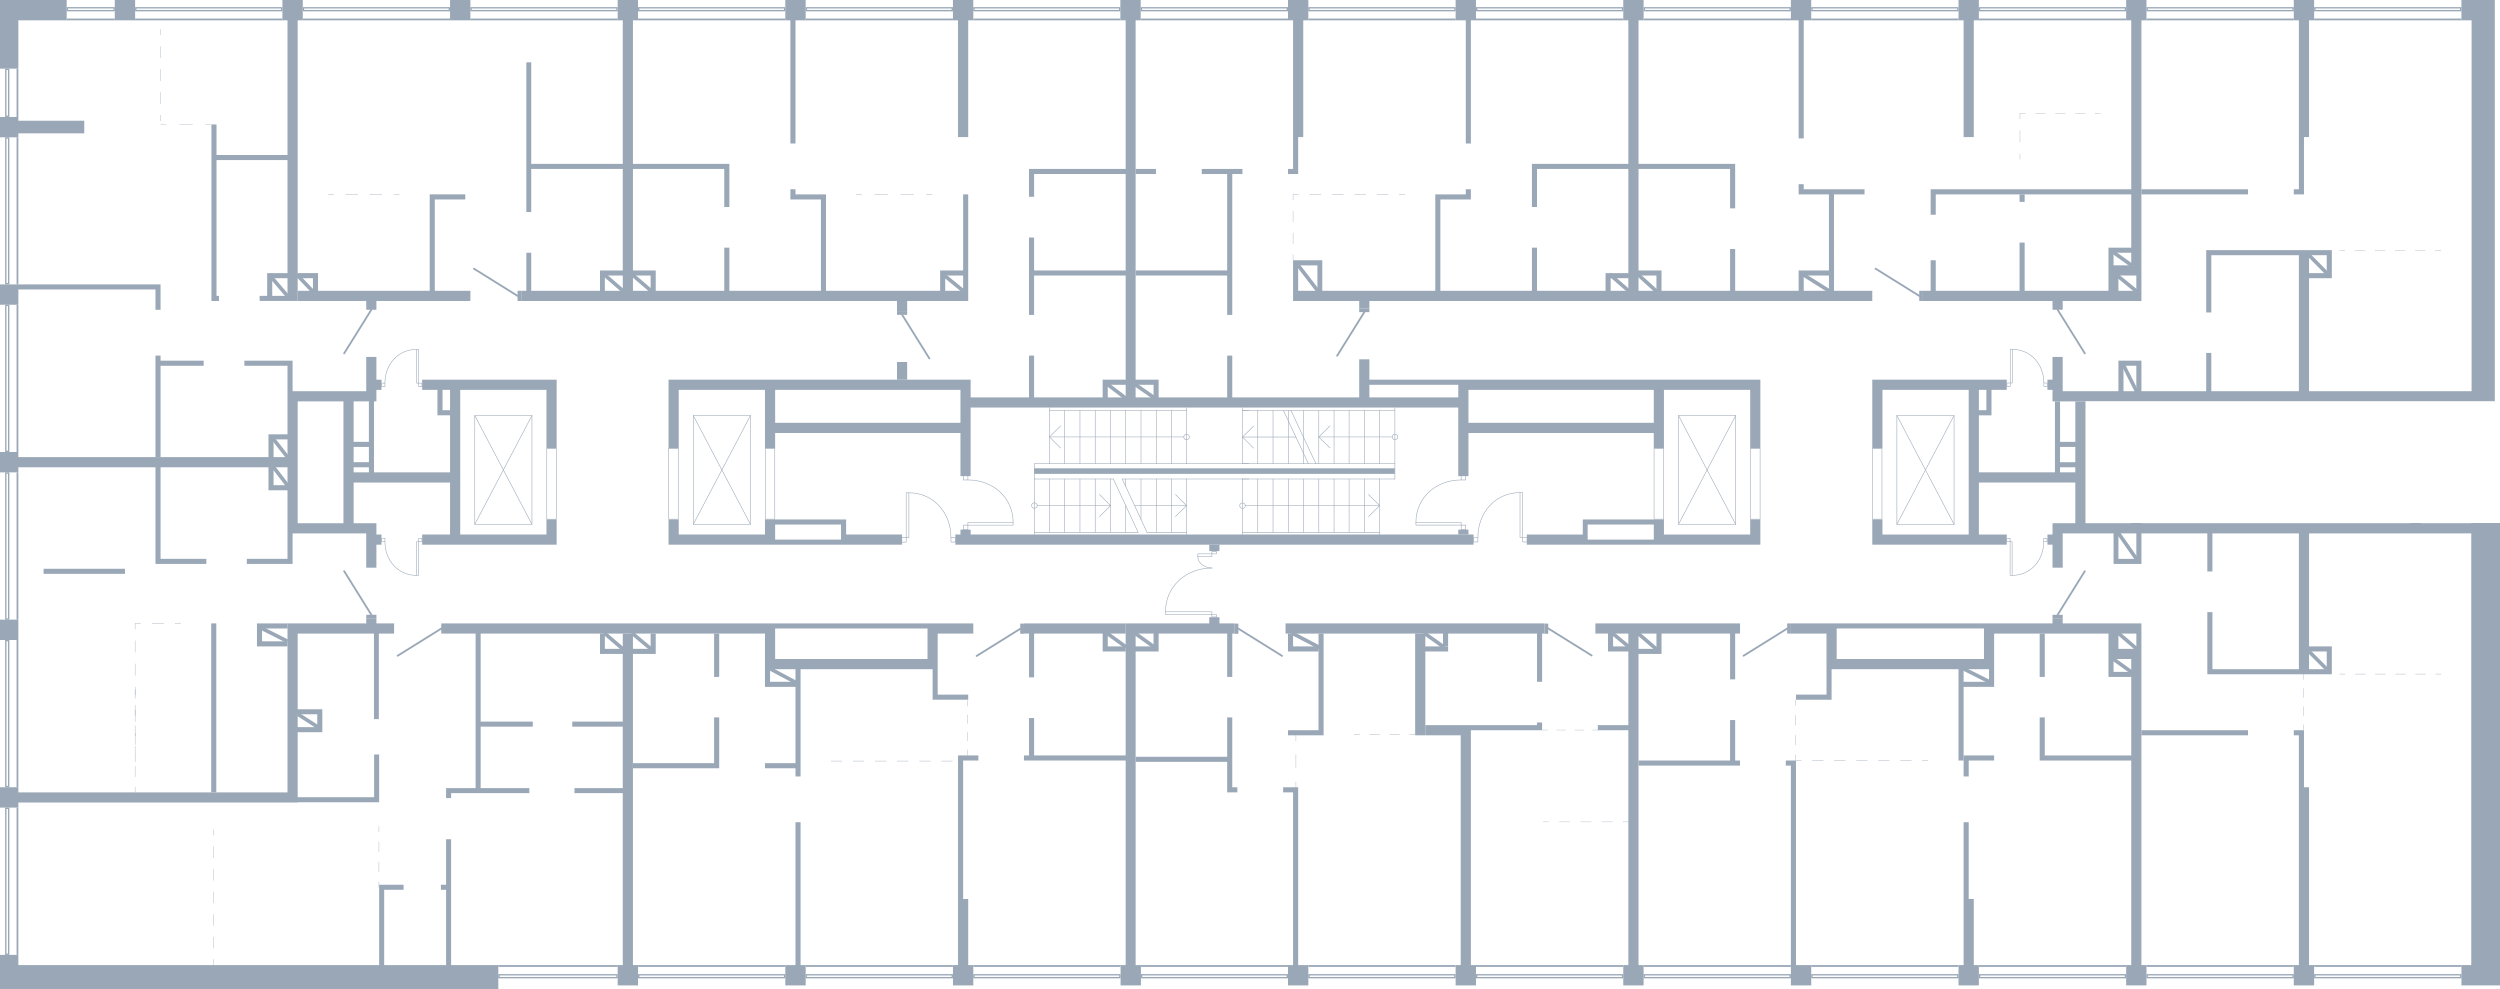 <?xml version="1.0" encoding="utf-8"?>
<!-- Generator: Adobe Illustrator 26.2.1, SVG Export Plug-In . SVG Version: 6.00 Build 0)  -->
<svg version="1.1" xmlns="http://www.w3.org/2000/svg" xmlns:xlink="http://www.w3.org/1999/xlink" x="0px" y="0px"
	 viewBox="0 0 678.268 268.428" style="enable-background:new 0 0 678.268 268.428;" xml:space="preserve">
<style type="text/css">
	.st0{fill:none;stroke:#99A7B6;stroke-width:0.1;stroke-linecap:round;stroke-linejoin:round;}
	
		.st1{fill:none;stroke:#99A7B6;stroke-width:0.1;stroke-linecap:round;stroke-linejoin:round;stroke-dasharray:3.067,3.067,0,0,0,0;}
	
		.st2{fill:none;stroke:#99A7B6;stroke-width:0.1;stroke-linecap:round;stroke-linejoin:round;stroke-dasharray:2.724,2.724,0,0,0,0;}
	
		.st3{fill:none;stroke:#99A7B6;stroke-width:0.1;stroke-linecap:round;stroke-linejoin:round;stroke-dasharray:2.771,2.771,0,0,0,0;}
	
		.st4{fill:none;stroke:#99A7B6;stroke-width:0.1;stroke-linecap:round;stroke-linejoin:round;stroke-dasharray:3.122,3.122,0,0,0,0;}
	
		.st5{fill:none;stroke:#99A7B6;stroke-width:0.1;stroke-linecap:round;stroke-linejoin:round;stroke-dasharray:3.136,3.136,0,0,0,0;}
	
		.st6{fill:none;stroke:#99A7B6;stroke-width:0.1;stroke-linecap:round;stroke-linejoin:round;stroke-dasharray:3.116,3.116,0,0,0,0;}
	
		.st7{fill:none;stroke:#99A7B6;stroke-width:0.1;stroke-linecap:round;stroke-linejoin:round;stroke-dasharray:3.599,3.599,0,0,0,0;}
	
		.st8{fill:none;stroke:#99A7B6;stroke-width:0.1;stroke-linecap:round;stroke-linejoin:round;stroke-dasharray:3.264,3.264,0,0,0,0;}
	
		.st9{fill:none;stroke:#99A7B6;stroke-width:0.1;stroke-linecap:round;stroke-linejoin:round;stroke-dasharray:3.524,3.524,0,0,0,0;}
	.st10{fill:none;}
	
		.st11{fill:none;stroke:#99A7B6;stroke-width:0.1;stroke-linecap:round;stroke-linejoin:round;stroke-dasharray:2.372,2.372,0,0,0,0;}
	
		.st12{fill:none;stroke:#99A7B6;stroke-width:0.1;stroke-linecap:round;stroke-linejoin:round;stroke-dasharray:3.738,3.738,0,0,0,0;}
	
		.st13{fill:none;stroke:#99A7B6;stroke-width:0.1;stroke-linecap:round;stroke-linejoin:round;stroke-dasharray:2.707,2.707,0,0,0,0;}
	
		.st14{fill:none;stroke:#99A7B6;stroke-width:0.1;stroke-linecap:round;stroke-linejoin:round;stroke-dasharray:2.884,2.884,0,0,0,0;}
	
		.st15{fill:none;stroke:#99A7B6;stroke-width:0.1;stroke-linecap:round;stroke-linejoin:round;stroke-dasharray:2.436,2.436,0,0,0,0;}
	
		.st16{fill:none;stroke:#99A7B6;stroke-width:0.1;stroke-linecap:round;stroke-linejoin:round;stroke-dasharray:2.692,2.692,0,0,0,0;}
	
		.st17{fill:none;stroke:#99A7B6;stroke-width:0.1;stroke-linecap:round;stroke-linejoin:round;stroke-dasharray:2.987,2.987,0,0,0,0;}
	
		.st18{fill:none;stroke:#99A7B6;stroke-width:0.1;stroke-linecap:round;stroke-linejoin:round;stroke-dasharray:3.161,3.161,0,0,0,0;}
	
		.st19{fill:none;stroke:#99A7B6;stroke-width:0.1;stroke-linecap:round;stroke-linejoin:round;stroke-dasharray:2.7,2.7,0,0,0,0;}
	
		.st20{fill:none;stroke:#99A7B6;stroke-width:0.1;stroke-linecap:round;stroke-linejoin:round;stroke-dasharray:2.729,2.729,0,0,0,0;}
	
		.st21{fill:none;stroke:#99A7B6;stroke-width:0.1;stroke-linecap:round;stroke-linejoin:round;stroke-dasharray:2.727,2.727,0,0,0,0;}
	
		.st22{fill:none;stroke:#99A7B6;stroke-width:0.1;stroke-linecap:round;stroke-linejoin:round;stroke-dasharray:2.457,2.457,0,0,0,0;}
	
		.st23{fill:none;stroke:#99A7B6;stroke-width:0.1;stroke-linecap:round;stroke-linejoin:round;stroke-dasharray:3.039,3.039,0,0,0,0;}
	
		.st24{fill:none;stroke:#99A7B6;stroke-width:0.1;stroke-linecap:round;stroke-linejoin:round;stroke-dasharray:2.965,2.965,0,0,0,0;}
	
		.st25{fill:none;stroke:#99A7B6;stroke-width:0.1;stroke-linecap:round;stroke-linejoin:round;stroke-miterlimit:10;stroke-dasharray:3,3,0,0,0,0;}
	.st26{fill:none;stroke:#99A7B6;stroke-width:0.15;stroke-linecap:round;stroke-linejoin:round;stroke-miterlimit:10;}
	.st27{fill:#99A7B6;}
	.st28{fill-rule:evenodd;clip-rule:evenodd;fill:#99A7B6;}
	.st29{fill:none;stroke:#99A7B6;stroke-width:0.5;stroke-linecap:round;stroke-linejoin:round;stroke-miterlimit:22.926;}
	.st30{fill:none;stroke:#99A7B6;stroke-miterlimit:10;}
</style>
<g id="Пунктир">
	<g>
		<g>
			<line class="st0" x1="57.993" y1="225.1" x2="57.993" y2="226.6"/>
			<line class="st1" x1="57.993" y1="229.667" x2="57.993" y2="260.336"/>
			<line class="st0" x1="57.993" y1="260.336" x2="57.993" y2="261.836"/>
		</g>
	</g>
	<g>
		<g>
			<line class="st0" x1="102.806" y1="224.202" x2="102.806" y2="225.702"/>
			<line class="st2" x1="102.806" y1="228.426" x2="102.806" y2="239.323"/>
			<line class="st0" x1="102.806" y1="239.323" x2="102.806" y2="240.823"/>
		</g>
	</g>
	<g>
		<g>
			<line class="st0" x1="36.66" y1="215.004" x2="36.66" y2="213.504"/>
			<line class="st3" x1="36.66" y1="210.734" x2="36.66" y2="188.566"/>
			<line class="st0" x1="36.66" y1="188.566" x2="36.66" y2="187.066"/>
		</g>
	</g>
	<g>
		<g>
			<line class="st0" x1="36.66" y1="169.187" x2="38.16" y2="169.187"/>
			<line class="st4" x1="41.282" y1="169.187" x2="47.527" y2="169.187"/>
			<line class="st0" x1="47.527" y1="169.187" x2="49.027" y2="169.187"/>
		</g>
	</g>
	<g>
		<g>
			<line class="st0" x1="36.662" y1="169.186" x2="36.662" y2="170.686"/>
			<line class="st5" x1="36.662" y1="173.822" x2="36.662" y2="205.18"/>
			<line class="st0" x1="36.662" y1="205.18" x2="36.662" y2="206.68"/>
		</g>
	</g>
	<g>
		<g>
			<line class="st0" x1="43.516" y1="7.969" x2="43.516" y2="9.469"/>
			<line class="st6" x1="43.516" y1="12.585" x2="43.516" y2="31.28"/>
			<line class="st0" x1="43.516" y1="31.28" x2="43.516" y2="32.78"/>
		</g>
	</g>
	<g>
		<g>
			<line class="st0" x1="43.566" y1="33.76" x2="45.066" y2="33.76"/>
			<line class="st7" x1="48.664" y1="33.76" x2="55.862" y2="33.76"/>
			<line class="st0" x1="55.862" y1="33.76" x2="57.362" y2="33.76"/>
		</g>
	</g>
	<g>
		<g>
			<line class="st0" x1="89.047" y1="52.78" x2="90.547" y2="52.78"/>
			<line class="st8" x1="93.811" y1="52.78" x2="106.867" y2="52.78"/>
			<line class="st0" x1="106.867" y1="52.78" x2="108.367" y2="52.78"/>
		</g>
	</g>
	<g>
		<g>
			<line class="st0" x1="232.278" y1="52.781" x2="233.778" y2="52.781"/>
			<line class="st9" x1="237.302" y1="52.781" x2="251.397" y2="52.781"/>
			<line class="st0" x1="251.397" y1="52.781" x2="252.897" y2="52.781"/>
		</g>
	</g>
	<g>
		<path class="st10" d="M262.701,204.907"/>
	</g>
	<g>
		<g>
			<line class="st0" x1="262.576" y1="204.907" x2="262.576" y2="203.407"/>
			<line class="st11" x1="262.576" y1="201.035" x2="262.576" y2="191.547"/>
			<line class="st0" x1="262.576" y1="191.547" x2="262.576" y2="190.047"/>
		</g>
	</g>
	<g>
		<g>
			<line class="st0" x1="351.595" y1="213.658" x2="351.595" y2="212.158"/>
			<line class="st12" x1="351.595" y1="208.419" x2="351.595" y2="200.942"/>
			<line class="st0" x1="351.595" y1="200.942" x2="351.595" y2="199.442"/>
		</g>
	</g>
	<g>
		<g>
			<line class="st0" x1="367.401" y1="199.361" x2="368.901" y2="199.361"/>
			<line class="st13" x1="371.608" y1="199.361" x2="382.436" y2="199.361"/>
			<line class="st0" x1="382.436" y1="199.361" x2="383.936" y2="199.361"/>
		</g>
	</g>
	<g>
		<g>
			<line class="st0" x1="418.693" y1="222.991" x2="420.193" y2="222.991"/>
			<line class="st14" x1="423.077" y1="222.991" x2="440.38" y2="222.991"/>
			<line class="st0" x1="440.38" y1="222.991" x2="441.88" y2="222.991"/>
		</g>
	</g>
	<g>
		<g>
			<line class="st0" x1="418.401" y1="198.061" x2="419.901" y2="198.061"/>
			<line class="st15" x1="422.337" y1="198.061" x2="432.081" y2="198.061"/>
			<line class="st0" x1="432.081" y1="198.061" x2="433.581" y2="198.061"/>
		</g>
	</g>
	<g>
		<g>
			<line class="st0" x1="487.213" y1="189.881" x2="487.213" y2="191.381"/>
			<line class="st16" x1="487.213" y1="194.072" x2="487.213" y2="204.839"/>
			<polyline class="st0" points="487.213,204.839 487.213,206.339 488.713,206.339 			"/>
			<line class="st17" x1="491.7" y1="206.339" x2="521.569" y2="206.339"/>
			<line class="st0" x1="521.569" y1="206.339" x2="523.069" y2="206.339"/>
		</g>
	</g>
	<g>
		<g>
			<line class="st0" x1="548.034" y1="43.218" x2="548.034" y2="41.718"/>
			<line class="st18" x1="548.034" y1="38.557" x2="548.034" y2="32.236"/>
			<polyline class="st0" points="548.034,32.236 548.034,30.736 549.534,30.736 			"/>
			<line class="st19" x1="552.234" y1="30.736" x2="568.437" y2="30.736"/>
			<line class="st0" x1="568.437" y1="30.736" x2="569.937" y2="30.736"/>
		</g>
	</g>
	<g>
		<g>
			<line class="st0" x1="634.681" y1="67.96" x2="636.181" y2="67.96"/>
			<line class="st20" x1="638.91" y1="67.96" x2="660.741" y2="67.96"/>
			<line class="st0" x1="660.741" y1="67.96" x2="662.241" y2="67.96"/>
		</g>
	</g>
	<g>
		<g>
			<line class="st0" x1="634.761" y1="182.878" x2="636.261" y2="182.878"/>
			<line class="st21" x1="638.988" y1="182.878" x2="660.801" y2="182.878"/>
			<line class="st0" x1="660.801" y1="182.878" x2="662.301" y2="182.878"/>
		</g>
	</g>
	<g>
		<g>
			<line class="st0" x1="625.036" y1="198.109" x2="625.036" y2="196.609"/>
			<line class="st22" x1="625.036" y1="194.152" x2="625.036" y2="184.322"/>
			<line class="st0" x1="625.036" y1="184.322" x2="625.036" y2="182.822"/>
		</g>
	</g>
	<g>
		<g>
			<line class="st0" x1="350.82" y1="52.78" x2="352.32" y2="52.78"/>
			<line class="st23" x1="355.359" y1="52.78" x2="379.673" y2="52.78"/>
			<line class="st0" x1="379.673" y1="52.78" x2="381.173" y2="52.78"/>
		</g>
	</g>
	<g>
		<g>
			<line class="st0" x1="350.82" y1="70.606" x2="350.82" y2="69.106"/>
			<line class="st24" x1="350.82" y1="66.141" x2="350.82" y2="54.28"/>
			<line class="st0" x1="350.82" y1="54.28" x2="350.82" y2="52.78"/>
		</g>
	</g>
	<line class="st25" x1="225.435" y1="206.486" x2="259.866" y2="206.486"/>
</g>
<g id="МОП">
	<g>
		<polyline class="st26" points="144.323,112.735 128.809,112.735 128.809,142.255 144.322,142.255 
			144.323,112.735 		"/>
		<line class="st26" x1="144.323" y1="112.735" x2="128.809" y2="142.255"/>
		<line class="st26" x1="128.809" y1="112.735" x2="144.322" y2="142.255"/>
	</g>
	<g>
		<path class="st27" d="M150.876,121.759v19.02h-2.46v-19.02H150.876 M151.026,121.609h-2.76v19.32
			h2.76V121.609L151.026,121.609z"/>
	</g>
	<g>
		<polyline class="st26" points="188.089,112.735 203.602,112.735 203.602,142.255 188.089,142.255 
			188.089,112.735 		"/>
		<line class="st26" x1="188.089" y1="112.735" x2="203.602" y2="142.255"/>
		<line class="st26" x1="203.602" y1="112.735" x2="188.089" y2="142.255"/>
	</g>
	<g>
		<path class="st27" d="M183.936,121.726v19.053h-2.46v-19.053H183.936 M184.086,121.576h-2.76v19.353
			h2.76V121.576L184.086,121.576z"/>
	</g>
	<g>
		<path class="st27" d="M210.128,121.759v19.02h-2.432v-19.02H210.128 M210.278,121.609h-2.732v19.32
			h2.732V121.609L210.278,121.609z"/>
	</g>
	<g>
		<polyline class="st26" points="470.902,112.735 455.389,112.735 455.389,142.255 470.902,142.255 
			470.902,112.735 		"/>
		<line class="st26" x1="470.902" y1="112.735" x2="455.389" y2="142.255"/>
		<line class="st26" x1="455.389" y1="112.735" x2="470.902" y2="142.255"/>
	</g>
	<g>
		<polyline class="st26" points="530.153,112.735 514.639,112.735 514.639,142.255 530.152,142.255 
			530.153,112.735 		"/>
		<line class="st26" x1="530.153" y1="112.735" x2="514.639" y2="142.255"/>
		<line class="st26" x1="514.639" y1="112.735" x2="530.152" y2="142.255"/>
	</g>
	<g>
		<path class="st27" d="M477.456,121.759v19.02h-2.46v-19.02H477.456 M477.606,121.609h-2.76v19.32
			h2.76V121.609L477.606,121.609z"/>
	</g>
	<g>
		<path class="st27" d="M510.516,121.759v19.02h-2.458v-19.02H510.516 M510.666,121.609h-2.758v19.32
			h2.758V121.609L510.666,121.609z"/>
	</g>
	<g>
		<path class="st27" d="M451.292,121.759v19.019h-2.457v-19.019H451.292 M451.442,121.609h-2.757v19.32h2.757
			V121.609L451.442,121.609z"/>
	</g>
	<g>
		<g>
			<path class="st26" d="M104.437,147.006c0,5.007,3.528,9.108,8.58,9.108"/>
			<rect x="113.017" y="146.97" class="st26" width="0.547" height="9.144"/>
			<rect x="113.564" y="146.058" class="st26" width="0.911" height="0.912"/>
			<rect x="103.531" y="146.058" class="st26" width="0.906" height="0.912"/>
		</g>
	</g>
	<g>
		<g>
			<path class="st26" d="M258,145.817c0-6.662-4.694-12.119-11.417-12.119"/>
			<rect x="245.856" y="133.698" class="st26" width="0.728" height="12.167"/>
			<rect x="244.644" y="145.864" class="st26" width="1.212" height="1.213"/>
			<rect x="258" y="145.864" class="st26" width="1.206" height="1.213"/>
		</g>
	</g>
	<g>
		<g>
			<path class="st26" d="M262.643,130.217c6.72,0,12.224,4.735,12.224,11.516"/>
			<rect x="262.595" y="141.733" class="st26" width="12.272" height="0.734"/>
			<rect x="261.371" y="142.466" class="st26" width="1.224" height="1.223"/>
			<rect x="261.371" y="129" class="st26" width="1.224" height="1.217"/>
		</g>
	</g>
	<g>
		<g>
			<path class="st26" d="M396.374,130.217c-6.72,0-12.224,4.735-12.224,11.516"/>
			<rect x="384.15" y="141.732" class="st26" width="12.272" height="0.734"/>
			<rect x="396.422" y="142.466" class="st26" width="1.224" height="1.223"/>
			<rect x="396.422" y="129" class="st26" width="1.224" height="1.217"/>
		</g>
	</g>
	<g>
		<g>
			<path class="st26" d="M400.966,145.776c0-6.667,4.697-12.127,11.424-12.127"/>
			<rect x="412.39" y="133.649" class="st26" width="0.728" height="12.174"/>
			<rect x="413.118" y="145.824" class="st26" width="1.213" height="1.214"/>
			<rect x="399.759" y="145.824" class="st26" width="1.207" height="1.214"/>
		</g>
	</g>
	<g>
		<g>
			<path class="st26" d="M554.469,147.009c0,5-3.523,9.095-8.568,9.095"/>
			<rect x="545.356" y="146.974" class="st26" width="0.546" height="9.131"/>
			<rect x="544.446" y="146.063" class="st26" width="0.91" height="0.91"/>
			<rect x="554.469" y="146.063" class="st26" width="0.905" height="0.91"/>
		</g>
	</g>
	<g>
		<g>
			<path class="st26" d="M554.509,103.878c0-5-3.523-9.095-8.568-9.095"/>
			<rect x="545.395" y="94.783" class="st26" width="0.546" height="9.131"/>
			<rect x="544.486" y="103.914" class="st26" width="0.91" height="0.91"/>
			<rect x="554.509" y="103.914" class="st26" width="0.905" height="0.91"/>
		</g>
	</g>
	<g>
		<g>
			<path class="st26" d="M104.437,103.914c0-5.007,3.528-9.108,8.58-9.108"/>
			<rect x="113.017" y="94.806" class="st26" width="0.547" height="9.144"/>
			<rect x="113.564" y="103.95" class="st26" width="0.911" height="0.912"/>
			<rect x="103.531" y="103.95" class="st26" width="0.906" height="0.912"/>
		</g>
	</g>
	<g>
		<path class="st26" d="M328.821,154.109c-6.935,0-12.614,4.882-12.614,11.874"/>
		<path class="st26" d="M324.982,151.024c0,1.859,1.995,3.085,3.839,3.085"/>
		<rect x="316.207" y="165.984" class="st26" width="12.585" height="0.757"/>
		<rect x="324.982" y="150.268" class="st26" width="3.81" height="0.757"/>
		<rect x="328.792" y="166.74" class="st26" width="1.271" height="0.644"/>
		<rect x="328.792" y="149.625" class="st26" width="1.271" height="0.643"/>
	</g>
	<polyline class="st26" points="280.641,128.406 378.441,128.406 378.441,127.198 280.641,127.198 
		280.641,128.577 	"/>
	<line class="st26" x1="378.441" y1="125.817" x2="378.441" y2="111.357"/>
	<polyline class="st26" points="378.441,111.357 374.301,111.357 370.161,111.357 366.021,111.357 
		361.941,111.357 357.801,111.357 353.661,111.357 350.241,111.357 	"/>
	<polyline class="st26" points="378.441,125.817 374.301,125.817 370.161,125.817 366.021,125.817 
		361.941,125.817 357.801,125.817 357.021,125.817 	"/>
	<line class="st26" x1="350.241" y1="111.357" x2="357.021" y2="125.817"/>
	<line class="st26" x1="348.201" y1="111.357" x2="354.981" y2="125.817"/>
	<line class="st26" x1="353.661" y1="118.557" x2="353.661" y2="111.357"/>
	<line class="st26" x1="357.801" y1="125.817" x2="357.801" y2="111.357"/>
	<line class="st26" x1="361.941" y1="125.817" x2="361.941" y2="111.357"/>
	<line class="st26" x1="366.021" y1="125.817" x2="366.021" y2="111.357"/>
	<line class="st26" x1="370.161" y1="125.817" x2="370.161" y2="111.357"/>
	<line class="st26" x1="374.301" y1="125.817" x2="374.301" y2="111.357"/>
	<line class="st26" x1="280.641" y1="129.958" x2="280.641" y2="144.418"/>
	<polyline class="st26" points="280.641,144.418 284.721,144.418 288.861,144.418 293.001,144.418 
		297.141,144.418 301.281,144.418 305.421,144.418 308.781,144.418 	"/>
	<polyline class="st26" points="280.641,129.958 284.721,129.958 288.861,129.958 293.001,129.958 
		297.141,129.958 301.281,129.958 302.061,129.958 	"/>
	<line class="st26" x1="308.781" y1="144.418" x2="302.061" y2="129.958"/>
	<line class="st26" x1="311.195" y1="144.418" x2="304.475" y2="129.958"/>
	<line class="st26" x1="305.421" y1="137.157" x2="305.421" y2="144.418"/>
	<line class="st26" x1="301.281" y1="129.958" x2="301.281" y2="144.418"/>
	<line class="st26" x1="297.141" y1="129.958" x2="297.141" y2="144.418"/>
	<line class="st26" x1="293.001" y1="129.958" x2="293.001" y2="144.418"/>
	<line class="st26" x1="288.861" y1="129.958" x2="288.861" y2="144.418"/>
	<line class="st26" x1="284.721" y1="129.958" x2="284.721" y2="144.418"/>
	<line class="st26" x1="378.441" y1="129.958" x2="374.301" y2="129.958"/>
	<line class="st26" x1="378.441" y1="110.637" x2="378.441" y2="111.357"/>
	<line class="st26" x1="378.441" y1="125.817" x2="378.441" y2="127.198"/>
	<line class="st26" x1="378.441" y1="128.406" x2="378.441" y2="129.958"/>
	<line class="st26" x1="374.301" y1="144.418" x2="374.301" y2="145.077"/>
	<line class="st26" x1="337.101" y1="145.077" x2="337.101" y2="144.418"/>
	<line class="st26" x1="321.921" y1="144.418" x2="321.921" y2="145.077"/>
	<line class="st26" x1="337.101" y1="129.958" x2="321.921" y2="129.958"/>
	<line class="st26" x1="374.301" y1="129.958" x2="374.301" y2="144.418"/>
	<line class="st26" x1="337.101" y1="129.958" x2="337.101" y2="144.418"/>
	<line class="st26" x1="321.921" y1="129.958" x2="321.921" y2="144.418"/>
	<polyline class="st26" points="337.101,144.418 341.241,144.418 345.381,144.418 349.521,144.418 
		353.661,144.418 357.801,144.418 361.941,144.418 366.021,144.418 370.161,144.418 374.301,144.418 	"/>
	<polyline class="st26" points="337.101,129.958 341.241,129.958 345.381,129.958 349.521,129.958 
		353.661,129.958 357.801,129.958 361.941,129.958 366.021,129.958 370.161,129.958 374.301,129.958 	"/>
	<polyline class="st26" points="311.195,144.418 311.832,144.418 315.211,144.418 318.591,144.418 
		321.921,144.418 	"/>
	<polyline class="st26" points="304.475,129.958 307.427,129.958 311.063,129.958 314.7,129.958 
		318.337,129.958 321.921,129.958 	"/>
	<line class="st26" x1="370.161" y1="129.958" x2="370.161" y2="144.418"/>
	<line class="st26" x1="366.021" y1="129.958" x2="366.021" y2="144.418"/>
	<line class="st26" x1="361.941" y1="129.958" x2="361.941" y2="144.418"/>
	<line class="st26" x1="357.801" y1="129.958" x2="357.801" y2="144.418"/>
	<line class="st26" x1="353.661" y1="129.958" x2="353.661" y2="144.418"/>
	<line class="st26" x1="349.521" y1="129.958" x2="349.521" y2="144.418"/>
	<line class="st26" x1="345.381" y1="129.958" x2="345.381" y2="144.418"/>
	<line class="st26" x1="341.241" y1="129.958" x2="341.241" y2="144.418"/>
	<line class="st26" x1="317.841" y1="129.958" x2="317.841" y2="144.418"/>
	<line class="st26" x1="313.701" y1="129.958" x2="313.701" y2="144.418"/>
	<line class="st26" x1="309.561" y1="129.958" x2="309.561" y2="140.902"/>
	<line class="st26" x1="305.421" y1="129.958" x2="305.421" y2="131.993"/>
	<line class="st26" x1="280.641" y1="125.817" x2="284.721" y2="125.817"/>
	<line class="st26" x1="280.641" y1="145.077" x2="280.641" y2="144.418"/>
	<line class="st26" x1="280.641" y1="129.958" x2="280.641" y2="128.577"/>
	<line class="st26" x1="280.641" y1="127.198" x2="280.641" y2="125.817"/>
	<line class="st26" x1="284.721" y1="111.357" x2="284.721" y2="110.637"/>
	<line class="st26" x1="321.921" y1="110.637" x2="321.921" y2="111.357"/>
	<line class="st26" x1="337.101" y1="111.357" x2="337.101" y2="110.637"/>
	<line class="st26" x1="321.921" y1="125.817" x2="337.101" y2="125.817"/>
	<line class="st26" x1="284.721" y1="125.817" x2="284.721" y2="111.357"/>
	<line class="st26" x1="321.921" y1="125.817" x2="321.921" y2="111.357"/>
	<line class="st26" x1="337.101" y1="125.817" x2="337.101" y2="111.357"/>
	<polyline class="st26" points="321.921,111.357 317.841,111.357 313.701,111.357 309.561,111.357 
		305.421,111.357 301.281,111.357 297.141,111.357 293.001,111.357 288.861,111.357 284.721,111.357 	"/>
	<polyline class="st26" points="321.921,125.817 317.841,125.817 313.701,125.817 309.561,125.817 
		305.421,125.817 301.281,125.817 297.141,125.817 293.001,125.817 288.861,125.817 284.721,125.817 	"/>
	<polyline class="st26" points="350.241,111.357 349.521,111.357 345.381,111.357 341.241,111.357 
		337.101,111.357 	"/>
	<polyline class="st26" points="357.021,125.817 353.661,125.817 349.521,125.817 345.381,125.817 
		341.241,125.817 337.101,125.817 	"/>
	<line class="st26" x1="288.861" y1="125.817" x2="288.861" y2="111.357"/>
	<line class="st26" x1="293.001" y1="125.817" x2="293.001" y2="111.357"/>
	<line class="st26" x1="297.141" y1="125.817" x2="297.141" y2="111.357"/>
	<line class="st26" x1="301.281" y1="125.817" x2="301.281" y2="111.357"/>
	<line class="st26" x1="305.421" y1="125.817" x2="305.421" y2="111.357"/>
	<line class="st26" x1="309.561" y1="125.817" x2="309.561" y2="111.357"/>
	<line class="st26" x1="313.701" y1="125.817" x2="313.701" y2="111.357"/>
	<line class="st26" x1="317.841" y1="125.817" x2="317.841" y2="111.357"/>
	<line class="st26" x1="341.241" y1="125.817" x2="341.241" y2="111.357"/>
	<line class="st26" x1="345.381" y1="125.817" x2="345.381" y2="111.357"/>
	<line class="st26" x1="349.521" y1="125.817" x2="349.521" y2="111.357"/>
	<line class="st26" x1="353.661" y1="125.817" x2="353.661" y2="118.557"/>
	<line class="st26" x1="337.101" y1="129.958" x2="337.101" y2="129.958"/>
	<line class="st26" x1="337.101" y1="133.077" x2="337.101" y2="133.077"/>
	<line class="st26" x1="337.101" y1="135.777" x2="337.101" y2="135.777"/>
	<line class="st26" x1="337.101" y1="138.537" x2="337.101" y2="138.537"/>
	<line class="st26" x1="337.101" y1="141.297" x2="337.101" y2="141.297"/>
	<line class="st26" x1="337.101" y1="144.418" x2="337.101" y2="144.418"/>
	<line class="st26" x1="321.921" y1="111.357" x2="321.921" y2="111.357"/>
	<line class="st26" x1="321.921" y1="114.418" x2="321.921" y2="114.418"/>
	<line class="st26" x1="321.921" y1="117.178" x2="321.921" y2="117.178"/>
	<line class="st26" x1="321.921" y1="119.938" x2="321.921" y2="119.938"/>
	<line class="st26" x1="321.921" y1="122.698" x2="321.921" y2="122.698"/>
	<line class="st26" x1="321.921" y1="125.817" x2="321.921" y2="125.817"/>
	<line class="st26" x1="337.101" y1="125.817" x2="338.781" y2="125.817"/>
	<line class="st26" x1="337.101" y1="111.357" x2="338.781" y2="111.357"/>
	<line class="st26" x1="337.101" y1="129.958" x2="338.781" y2="129.958"/>
	<g>
		<line class="st26" x1="281.402" y1="137.173" x2="301.313" y2="137.173"/>
		<polyline class="st26" points="298.301,134.162 301.313,137.173 298.301,140.153 		"/>
		<polyline class="st26" points="280.641,137.902 280.926,137.839 281.18,137.68 281.338,137.459 
			281.402,137.173 281.338,136.856 281.18,136.634 280.926,136.476 280.641,136.413 280.356,136.476 
			280.102,136.634 279.944,136.856 279.88,137.173 279.944,137.459 280.102,137.68 280.356,137.839 
			280.641,137.902 		"/>
	</g>
	<g>
		<line class="st26" x1="307.835" y1="137.173" x2="321.921" y2="137.173"/>
		<polyline class="st26" points="318.91,134.162 321.921,137.173 318.91,140.153 		"/>
	</g>
	<g>
		<line class="st26" x1="351.591" y1="118.572" x2="337.101" y2="118.572"/>
		<polyline class="st26" points="340.112,121.583 337.101,118.572 340.112,115.592 		"/>
	</g>
	<g>
		<line class="st26" x1="337.858" y1="137.179" x2="374.301" y2="137.179"/>
		<polyline class="st26" points="371.29,134.167 374.301,137.178 371.29,140.158 		"/>
	</g>
	<g>
		<line class="st26" x1="377.712" y1="118.548" x2="357.801" y2="118.548"/>
		<polyline class="st26" points="360.812,115.537 357.801,118.548 360.812,121.528 		"/>
		<polyline class="st26" points="378.473,119.277 378.187,119.214 377.934,119.055 377.775,118.834 
			377.712,118.548 377.775,118.231 377.934,118.009 378.187,117.851 378.473,117.788 378.758,117.851 
			379.012,118.009 379.17,118.231 379.233,118.548 379.17,118.834 379.012,119.055 378.758,119.214 
			378.473,119.277 		"/>
	</g>
	<polyline class="st26" points="337.101,137.932 337.386,137.869 337.64,137.71 337.798,137.489 
		337.862,137.203 337.798,136.886 337.64,136.665 337.386,136.506 337.101,136.443 336.816,136.506 
		336.562,136.665 336.404,136.886 336.34,137.203 336.404,137.489 336.562,137.71 336.816,137.869 
		337.101,137.932 	"/>
	<g>
		<line class="st26" x1="321.168" y1="118.544" x2="284.724" y2="118.544"/>
		<polyline class="st26" points="287.736,121.555 284.724,118.544 287.736,115.565 		"/>
	</g>
	<polyline class="st26" points="321.924,117.815 321.639,117.879 321.385,118.037 321.227,118.259 321.164,118.544 
		321.227,118.861 321.385,119.083 321.639,119.242 321.924,119.305 322.21,119.242 322.463,119.083 
		322.622,118.861 322.685,118.544 322.622,118.259 322.463,118.037 322.21,117.879 321.924,117.815 	"/>
</g>
<g id="Двери">
	<g>
		<rect x="99.366" y="83.029" class="st28" width="2.76" height="1.004"/>
		<line class="st29" x1="100.746" y1="84.033" x2="93.37" y2="95.866"/>
	</g>
	<g>
		<rect x="140.418" y="78.896" class="st28" width="1.004" height="2.76"/>
		<line class="st29" x1="140.418" y1="80.275" x2="128.585" y2="72.9"/>
	</g>
	<g>
		<rect x="520.698" y="78.895" class="st28" width="1.004" height="2.76"/>
		<line class="st29" x1="520.698" y1="80.275" x2="508.865" y2="72.9"/>
	</g>
	<g>
		<rect x="556.866" y="83.029" class="st28" width="2.76" height="1.004"/>
		<line class="st29" x1="558.246" y1="84.033" x2="565.621" y2="95.866"/>
	</g>
	<g>
		<rect x="556.866" y="166.805" class="st28" width="2.76" height="1.004"/>
		<line class="st29" x1="558.246" y1="166.805" x2="565.621" y2="154.972"/>
	</g>
	<g>
		<rect x="243.366" y="84.409" class="st28" width="2.76" height="1.004"/>
		<line class="st29" x1="244.765" y1="85.413" x2="252.14" y2="97.246"/>
	</g>
	<g>
		<rect x="368.766" y="83.684" class="st28" width="2.761" height="1.004"/>
		<line class="st29" x1="370.146" y1="84.688" x2="362.771" y2="96.521"/>
	</g>
	<g>
		<rect x="99.366" y="166.791" class="st28" width="2.76" height="1.004"/>
		<line class="st29" x1="100.746" y1="166.791" x2="93.37" y2="154.958"/>
	</g>
	<g>
		<rect x="119.718" y="169.136" class="st28" width="1.004" height="2.76"/>
		<line class="st29" x1="119.718" y1="170.534" x2="107.885" y2="177.91"/>
	</g>
	<g>
		<rect x="276.802" y="169.189" class="st28" width="1.004" height="2.76"/>
		<line class="st29" x1="276.802" y1="170.588" x2="264.969" y2="177.964"/>
	</g>
	<g>
		<rect x="334.986" y="169.189" class="st28" width="1.004" height="2.76"/>
		<line class="st29" x1="335.99" y1="170.569" x2="347.823" y2="177.945"/>
	</g>
	<g>
		<rect x="419.046" y="169.189" class="st28" width="1.004" height="2.76"/>
		<line class="st29" x1="419.989" y1="170.464" x2="431.822" y2="177.84"/>
	</g>
	<g>
		<rect x="484.878" y="169.136" class="st28" width="1.004" height="2.76"/>
		<line class="st29" x1="484.878" y1="170.535" x2="473.045" y2="177.91"/>
	</g>
</g>
<g id="Окна">
	<g>
		<g>
			<path class="st27" d="M167.217,264.649v0.412h-31.659v-0.412H167.217 M167.581,264.284h-32.388v1.14h32.388
				V264.284L167.581,264.284z"/>
		</g>
		<g>
			<rect x="135.194" y="261.836" class="st27" width="32.388" height="0.485"/>
		</g>
	</g>
	<g>
		<g>
			<path class="st27" d="M212.697,264.649v0.412h-39.233v-0.412L212.697,264.649 M213.061,264.284l-39.961,0
				v1.14h39.961V264.284L213.061,264.284z"/>
		</g>
		<g>
			<rect x="173.1" y="261.836" class="st27" width="39.962" height="0.485"/>
		</g>
	</g>
	<g>
		<g>
			<path class="st27" d="M258.177,264.649v0.412l-39.263,0v-0.412H258.177 M258.541,264.285h-39.991
				v1.14l39.991-0V264.285L258.541,264.285z"/>
		</g>
		<g>
			<rect x="218.55" y="261.836" class="st27" width="39.992" height="0.485"/>
		</g>
	</g>
	<g>
		<g>
			<path class="st27" d="M303.657,264.649v0.412H264.426v-0.412H303.657 M304.021,264.285H264.061v1.14h39.96
				V264.285L304.021,264.285z"/>
		</g>
		<g>
			<rect x="264.061" y="261.836" class="st27" width="39.96" height="0.485"/>
		</g>
	</g>
	<g>
		<g>
			<path class="st27" d="M349.077,264.649v0.412h-39.171v-0.412L349.077,264.649 M349.441,264.285
				l-39.9,0v1.14h39.9V264.285L349.441,264.285z"/>
		</g>
		<g>
			<rect x="309.541" y="261.836" class="st27" width="39.9" height="0.485"/>
		</g>
	</g>
	<g>
		<g>
			<path class="st27" d="M394.557,264.649v0.412h-39.233v-0.412H394.557 M394.921,264.285h-39.961v1.14h39.961
				V264.285L394.921,264.285z"/>
		</g>
		<g>
			<rect x="354.96" y="261.836" class="st27" width="39.962" height="0.485"/>
		</g>
	</g>
	<g>
		<g>
			<path class="st27" d="M440.037,264.649v0.412h-39.233v-0.412H440.037 M440.401,264.285h-39.961v1.14
				h39.961V264.285L440.401,264.285z"/>
		</g>
		<g>
			<rect x="400.44" y="261.836" class="st27" width="39.961" height="0.485"/>
		</g>
	</g>
	<g>
		<g>
			<path class="st27" d="M485.517,264.649v0.412h-39.233v-0.412H485.517 M485.881,264.285h-39.961v1.14h39.961
				V264.285L485.881,264.285z"/>
		</g>
		<g>
			<rect x="445.92" y="261.836" class="st27" width="39.961" height="0.485"/>
		</g>
	</g>
	<g>
		<g>
			<path class="st27" d="M530.997,264.649v0.412h-39.233v-0.412H530.997 M531.361,264.285h-39.961v1.14
				h39.961V264.285L531.361,264.285z"/>
		</g>
		<g>
			<rect x="491.4" y="261.836" class="st27" width="39.961" height="0.485"/>
		</g>
	</g>
	<g>
		<g>
			<path class="st27" d="M576.477,264.649v0.412l-39.233,0v-0.412H576.477 M576.841,264.285h-39.961v1.14
				l39.961-0V264.285L576.841,264.285z"/>
		</g>
		<g>
			<rect x="536.88" y="261.836" class="st27" width="39.962" height="0.485"/>
		</g>
	</g>
	<g>
		<g>
			<path class="st27" d="M621.957,264.649v0.412h-39.231v-0.412H621.957 M622.321,264.285h-39.96v1.14
				h39.96V264.285L622.321,264.285z"/>
		</g>
		<g>
			<rect x="582.361" y="261.836" class="st27" width="39.96" height="0.485"/>
		</g>
	</g>
	<g>
		<g>
			<path class="st27" d="M667.437,264.649v0.412h-39.231v-0.412H667.437 M667.801,264.284h-39.96v1.14h39.96
				V264.284L667.801,264.284z"/>
		</g>
		<g>
			<rect x="627.842" y="261.836" class="st27" width="39.96" height="0.485"/>
		</g>
	</g>
	<g>
		<g>
			<path class="st27" d="M2.169,219.48v39.222H1.757V219.48H2.169 M2.533,219.116H1.393v39.95h1.14V219.116
				L2.533,219.116z"/>
		</g>
		<g>
			<rect x="4.496" y="219.116" class="st27" width="0.485" height="39.951"/>
		</g>
	</g>
	<g>
		<g>
			<path class="st27" d="M2.169,173.999v39.231H1.757v-39.231H2.169 M2.533,173.634H1.393v39.96h1.14
				V173.634L2.533,173.634z"/>
		</g>
		<g>
			<rect x="4.496" y="173.634" class="st27" width="0.485" height="39.96"/>
		</g>
	</g>
	<g>
		<g>
			<path class="st27" d="M2.169,128.52v39.231H1.757v-39.231H2.169 M2.533,128.156H1.393v39.96h1.14
				V128.156L2.533,128.156z"/>
		</g>
		<g>
			<rect x="4.496" y="128.156" class="st27" width="0.485" height="39.96"/>
		</g>
	</g>
	<g>
		<g>
			<path class="st27" d="M2.169,83.04v39.231H1.757V83.04H2.169 M2.533,82.676H1.393v39.96h1.14V82.676
				L2.533,82.676z"/>
		</g>
		<g>
			<rect x="4.496" y="82.676" class="st27" width="0.485" height="39.96"/>
		</g>
	</g>
	<g>
		<g>
			<path class="st27" d="M2.169,37.618v39.171H1.757v-39.171H2.169 M2.533,37.254H1.393v39.9l1.14-0
				V37.254L2.533,37.254z"/>
		</g>
		<g>
			<rect x="4.496" y="37.254" class="st27" width="0.485" height="39.9"/>
		</g>
	</g>
	<g>
		<g>
			<path class="st27" d="M2.169,18.988L2.169,31.37H1.757V18.988H2.169 M2.533,18.624H1.393v13.11h1.14
				L2.533,18.624L2.533,18.624z"/>
		</g>
		<g>
			<rect x="4.496" y="18.624" class="st27" width="0.485" height="13.11"/>
		</g>
	</g>
	<g>
		<g>
			<path class="st27" d="M76.255,2.291v0.412L37.026,2.703V2.291H76.255 M76.619,1.927H36.662v1.14
				l39.958-0V1.927L76.619,1.927z"/>
		</g>
		<g>
			<rect x="36.662" y="5.03" class="st27" width="39.958" height="0.485"/>
		</g>
	</g>
	<g>
		<g>
			<path class="st27" d="M121.735,2.291v0.412L82.506,2.703V2.291H121.735 M122.099,1.927H82.142v1.14
				l39.958-0V1.927L122.099,1.927z"/>
		</g>
		<g>
			<rect x="82.142" y="5.03" class="st27" width="39.958" height="0.485"/>
		</g>
	</g>
	<g>
		<g>
			<path class="st27" d="M167.215,2.291v0.412L127.986,2.703V2.291H167.215 M167.579,1.927h-39.958v1.14
				l39.958-0V1.927L167.579,1.927z"/>
		</g>
		<g>
			<rect x="127.622" y="5.03" class="st27" width="39.958" height="0.485"/>
		</g>
	</g>
	<g>
		<g>
			<path class="st27" d="M212.695,2.291v0.412L173.466,2.703V2.291H212.695 M213.059,1.927h-39.958
				l-0,1.14l39.958-0V1.927L213.059,1.927z"/>
		</g>
		<g>
			<rect x="173.102" y="5.03" class="st27" width="39.958" height="0.485"/>
		</g>
	</g>
	<g>
		<g>
			<path class="st27" d="M258.175,2.291v0.412L218.946,2.703V2.291H258.175 M258.539,1.927H218.582
				l-0,1.14l39.958-0V1.927L258.539,1.927z"/>
		</g>
		<g>
			<rect x="218.582" y="5.03" class="st27" width="39.958" height="0.485"/>
		</g>
	</g>
	<g>
		<g>
			<path class="st27" d="M303.597,2.291v0.412L264.426,2.703V2.291H303.597 M303.961,1.927h-39.9
				l-0,1.14l39.9-0V1.927L303.961,1.927z"/>
		</g>
		<g>
			<rect x="264.062" y="5.03" class="st27" width="39.9" height="0.485"/>
		</g>
	</g>
	<g>
		<g>
			<path class="st27" d="M349.075,2.291v0.412L309.846,2.703V2.291H349.075 M349.439,1.927h-39.958
				l-0,1.14l39.958-0V1.927L349.439,1.927z"/>
		</g>
		<g>
			<rect x="309.482" y="5.03" class="st27" width="39.958" height="0.485"/>
		</g>
	</g>
	<g>
		<g>
			<path class="st27" d="M394.555,2.291v0.412L355.326,2.703V2.291H394.555 M394.919,1.927h-39.958
				l-0,1.14l39.958-0V1.927L394.919,1.927z"/>
		</g>
		<g>
			<rect x="354.962" y="5.03" class="st27" width="39.958" height="0.485"/>
		</g>
	</g>
	<g>
		<g>
			<path class="st27" d="M440.035,2.291v0.412L400.806,2.703V2.291H440.035 M440.399,1.927h-39.958
				l-0,1.14l39.958-0V1.927L440.399,1.927z"/>
		</g>
		<g>
			<rect x="400.442" y="5.03" class="st27" width="39.958" height="0.485"/>
		</g>
	</g>
	<g>
		<g>
			<path class="st27" d="M485.517,2.291v0.412L446.286,2.703V2.291H485.517 M485.881,1.927h-39.96
				l-0,1.14l39.96-0V1.927L485.881,1.927z"/>
		</g>
		<g>
			<rect x="445.922" y="5.03" class="st27" width="39.96" height="0.485"/>
		</g>
	</g>
	<g>
		<g>
			<path class="st27" d="M530.997,2.291v0.412L491.766,2.703V2.291H530.997 M531.361,1.927h-39.96
				l-0,1.14l39.96-0V1.927L531.361,1.927z"/>
		</g>
		<g>
			<rect x="491.402" y="5.03" class="st27" width="39.96" height="0.485"/>
		</g>
	</g>
	<g>
		<g>
			<path class="st27" d="M576.477,2.291v0.412L537.246,2.703V2.291H576.477 M576.841,1.927h-39.96
				l-0,1.14l39.96-0V1.927L576.841,1.927z"/>
		</g>
		<g>
			<rect x="536.882" y="5.03" class="st27" width="39.96" height="0.485"/>
		</g>
	</g>
	<g>
		<g>
			<path class="st27" d="M621.957,2.291v0.412L582.726,2.703V2.291H621.957 M622.321,1.927h-39.96
				l-0,1.14l39.96-0V1.927L622.321,1.927z"/>
		</g>
		<g>
			<rect x="582.362" y="5.03" class="st27" width="39.96" height="0.485"/>
		</g>
	</g>
	<g>
		<g>
			<path class="st27" d="M667.437,2.291v0.412l-39.231,0V2.291H667.437 M667.801,1.927h-39.96
				l-0,1.14l39.96-0V1.927L667.801,1.927z"/>
		</g>
		<g>
			<rect x="627.842" y="5.03" class="st27" width="39.96" height="0.485"/>
		</g>
	</g>
	<g>
		<g>
			<path class="st27" d="M30.777,2.291V2.703h-12.323V2.291H30.777 M31.141,1.927H18.09v1.14h13.052V1.927
				L31.141,1.927z"/>
		</g>
		<g>
			<rect x="18.09" y="5.03" class="st27" width="13.052" height="0.485"/>
		</g>
	</g>
</g>
<g id="Стены">
	<path class="st27" d="M670.562,141.893h-0.09v0.062h-13.71v-0.062h-2.76v0.062h-73.02v-0.062h-2.76
		v0.062l-12.42,0v-0.062v-32.997h-2.76v10.98h-4.14v-10.98h-1.38v19.26h-20.28h-0.36v-15.48
		h3.42v-1.38v-5.52h4.14v-2.76h-7.56h-26.16h-2.76v18.6h2.76v-15.84h23.4v39.24h-23.4
		v-4.08h-2.76v6.84h2.76h26.16h7.56v-2.76h-7.56v-14.1h0.36h25.8v11.04h-3.42h-2.76
		v3.06h-1.38v2.76h1.38v6.24h2.76v-6.24v-3.06l18.6-0h1.38v6.9l-4.86,0v-6.9h-1.32
		v8.28h1.32l4.86-0h1.38v-1.38v-6.9h17.88v10.32h1.38v-10.32h23.46v36.84h-23.46v-15.48
		h-1.38v15.48v1.38h1.38h23.46h2.76h0.78h4.02h1.38v-7.56h-1.38h-4.02h-0.78v-30.66h44.01
		v117.12h-1.29h-1.38v5.515h1.38h1.29h1.47h1.38h4.947V141.893h-4.947H670.562z
		 M536.882,105.775h2.04v5.52h-2.04V105.775z M563.042,128.155h-4.14v-1.38h4.14V128.155z
		 M563.042,125.395h-4.14v-4.14h4.14V125.395z M627.242,176.755h4.02v4.8h-4.02h-0.78v-4.8
		H627.242z"/>
	<path class="st27" d="M676.86,108.853L676.86,5.515h0V0h-4.918l0,0h-2.76h-1.38v5.515h1.38h1.38
		l0,100.62h-44.1V75.475h0.78h4.02h1.38v-7.62h-1.38h-4.02h-0.78h-2.76h-25.14v1.38v15.54
		h1.38V69.235h23.76v36.9h-23.76V95.755h-1.38v10.38h-17.58v-6.9v-1.38l-4.86,0h-1.38v8.28
		l-15.12,0v-0.36v-2.76v-6.18h-2.76v6.18h-1.38v2.76h1.38v0.36v2.76h8.94v-0.043H676.86z
		 M626.462,69.235h0.78h4.02v4.86h-4.02h-0.78V69.235z M576.122,99.235l3.48-0v6.9h-1.38
		h-2.1V99.235z"/>
	<rect x="556.862" y="81.655" class="st27" width="2.76" height="1.38"/>
	<rect x="328.082" y="147.775" class="st27" width="2.76" height="1.74"/>
	<polygon class="st27" points="396.302,243.895 396.302,261.835 396.302,261.835 394.922,261.835 
		394.922,267.351 394.922,267.351 396.302,267.351 396.302,267.351 399.062,267.351 399.062,267.351 
		400.442,267.351 400.442,267.351 400.442,261.835 399.062,261.835 399.062,261.835 399.062,243.895 
		399.062,199.495 399.062,198.115 418.382,198.115 418.382,196.735 418.382,196.015 417.002,196.015 
		417.002,196.735 399.062,196.735 386.702,196.735 386.702,199.495 396.302,199.495 	"/>
	<polygon class="st27" points="386.702,171.896 383.942,171.896 383.942,199.495 386.702,199.495 
		386.702,176.755 392.882,176.755 392.882,175.375 386.702,175.375 	"/>
	<rect x="280.562" y="127.135" class="st27" width="97.86" height="1.38"/>
	<rect x="243.362" y="98.215" class="st27" width="2.76" height="4.8"/>
	<rect x="368.762" y="81.655" class="st27" width="2.76" height="2.04"/>
	<rect x="193.742" y="171.896" class="st27" width="1.38" height="11.76"/>
	<polygon class="st27" points="193.742,207.055 171.722,207.055 171.722,208.435 195.122,208.435 195.122,207.055 
		195.122,194.636 193.742,194.636 	"/>
	<path class="st27" d="M130.382,171.896h13.74l63.42-0v9.66v3.42v1.38h8.28v-1.38h-6.9v-3.42
		h1.38h5.52l0,25.5h-8.28v1.38h8.28v2.22h1.38l-0-29.1h34.44h1.38v8.28h1.38h8.28v-1.38
		h-8.28v-6.9v-9.66h9.66v-2.76h-9.66h-2.76h-41.34h-2.76l-63.42,0h-23.4v2.76h8.28
		H130.382z M210.302,178.795v-8.28h41.34v8.28H210.302z"/>
	<polygon class="st27" points="334.322,194.636 332.942,194.636 332.942,205.315 308.102,205.315 
		308.102,206.695 332.942,206.695 332.942,214.975 334.322,214.975 335.702,214.975 335.702,213.595 
		334.322,213.595 	"/>
	<polygon class="st27" points="357.722,171.896 357.722,198.115 349.442,198.115 349.442,199.495 
		359.102,199.495 359.102,198.115 359.102,171.896 	"/>
	<polygon class="st27" points="349.442,171.896 349.442,175.375 349.442,176.755 357.722,176.755 
		357.722,175.375 350.822,175.375 350.822,171.896 	"/>
	<polygon class="st27" points="470.762,195.355 469.382,195.355 469.382,206.335 444.542,206.335 
		444.542,207.715 472.082,207.715 472.082,206.335 470.762,206.335 	"/>
	<rect x="580.982" y="51.355" class="st27" width="28.92" height="1.38"/>
	<rect x="547.922" y="52.735" class="st27" width="1.38" height="2.04"/>
	<rect x="553.382" y="171.895" class="st27" width="1.38" height="11.76"/>
	<path class="st27" d="M358.742,70.615h-7.92v1.38v6.9v2.76l39.96-0h26.52h24.48h66.18v-2.76
		h-10.38V52.735h8.28v-1.38h-16.5v-1.38h-1.38v1.38v1.38h1.38h6.84v20.64h-5.46h-2.76v1.38
		v4.14H470.762V67.555h-1.38v11.34h-18.6v-5.52h-1.38h-4.5h-0.36V45.835h2.7h22.14v10.68h1.38
		V44.455h-1.38h-22.14h-2.7v-7.26l-0-31.68h0h1.38V0l0,0h-1.38l0,0h-2.76l0,0h-1.38l0,0
		v5.515h1.38h0l0,31.68v7.26h-26.16v1.38v10.32h1.38V45.835h24.78V74.095h-4.8h-1.38
		v4.8h-18.3h-0.3v-11.7h-1.38v11.7h-24.84V54.115h6.9h1.38v-2.76h-1.38v1.38h-6.9
		l-1.38,0v26.16l-30.66,0v-6.9V70.615z M489.362,74.755h1.38h5.46v4.14h-6.84V74.755z
		 M444.542,74.755h0.36h4.5v4.14h-4.86V74.755z M436.982,75.475h4.8v3.42h-4.8V75.475z
		 M357.422,78.896h-5.22v-6.9h5.22V78.896z"/>
	<polygon class="st27" points="332.942,73.375 308.102,73.375 308.102,74.755 332.942,74.755 332.942,85.435 
		334.322,85.435 334.322,47.215 337.082,47.215 337.082,45.835 326.042,45.835 326.042,47.215 
		332.942,47.215 	"/>
	<rect x="308.102" y="45.835" class="st27" width="5.52" height="1.38"/>
	<polygon class="st27" points="55.262,99.235 55.262,97.856 43.562,97.856 43.562,96.475 42.362,96.475 
		42.182,96.475 42.182,124.015 42.362,124.015 43.562,124.015 43.562,99.235 	"/>
	<path class="st27" d="M59.402,81.655v-1.38h-0.66V43.435h19.26l0,30.66h-5.52v1.38v4.8h-0.12
		h-1.92v1.38h1.92h5.64h2.76L80.762,5.515h0h1.38V0l0,0h-1.38l0,0H78.001l0,0h-1.38l0,0v5.515
		h1.38h0v36.54H58.742v-8.28h-1.38v47.88h1.38H59.402z M73.862,75.475h4.14v4.8h-4.14V75.475z"
		/>
	<polygon class="st27" points="69.718,169.136 69.718,170.515 69.718,173.994 69.718,175.373 69.718,175.374 
		78.002,175.374 78.002,173.994 71.098,173.994 71.098,170.515 78.002,170.515 78.002,169.136 
		71.098,169.136 	"/>
	<polygon class="st27" points="99.362,81.655 99.362,83.035 102.122,83.035 102.122,81.655 127.622,81.655 
		127.622,78.896 117.962,78.896 117.962,54.116 126.242,54.116 126.242,52.735 116.582,52.735 
		116.582,54.116 116.582,78.896 86.282,78.896 86.282,75.475 86.282,74.096 81.122,74.096 80.762,74.096 
		80.762,75.475 81.122,75.475 84.902,75.475 84.902,78.896 81.122,78.896 80.762,78.896 80.762,81.655 
		81.122,81.655 	"/>
	<polygon class="st27" points="277.802,171.896 279.182,171.896 279.182,183.775 280.562,183.775 
		280.562,171.896 299.162,171.896 299.162,176.755 300.542,176.755 301.262,176.755 305.402,176.755 
		305.402,175.375 301.262,175.375 300.542,175.375 300.542,171.896 305.402,171.896 305.402,169.136 
		277.802,169.136 	"/>
	<polygon class="st27" points="534.122,210.655 534.122,206.335 537.242,206.335 541.022,206.335 
		541.022,204.955 537.242,204.955 532.742,204.955 532.742,206.335 532.742,210.655 	"/>
	<polygon class="st27" points="259.922,204.955 259.922,243.896 259.922,261.835 259.922,261.835 
		258.542,261.835 258.542,267.351 258.542,267.351 259.922,267.351 259.922,267.351 262.682,267.351 
		262.682,267.351 264.062,267.351 264.062,267.351 264.062,261.835 262.682,261.835 262.682,261.835 
		262.682,243.896 261.302,243.896 261.302,206.335 265.442,206.335 265.442,204.955 261.302,204.955 	"/>
	<polygon class="st27" points="580.982,198.115 580.982,199.495 582.242,199.495 609.902,199.495 
		609.902,198.115 582.242,198.115 	"/>
	<rect x="395.642" y="143.695" class="st27" width="2.76" height="1.32"/>
	<path class="st27" d="M474.842,145.015h-23.4v-4.08h-2.76h-17.94h-1.32v1.38v2.7h-15.18v2.76h16.5
		h1.56h16.38h28.92v-2.76v-4.08h-2.76V145.015z M432.302,146.395h-1.56v-1.38v-2.7h17.94v2.7
		v1.38H432.302z"/>
	<path class="st27" d="M417.302,103.015h-18.9h-2.76l-24.12,0v-5.52h-2.76v10.32h-34.44V96.475
		h-1.38v11.34l-18.6,0v-4.8h-1.38h-4.86V81.655L308.101,5.515h0h1.38V0l0,0h-1.38l0,0
		h-2.76l0,0h-1.38l0,0v5.515h1.38h0.06l0,40.32h-8.1h-16.744h-1.38v7.56h1.38v-6.18
		h16.744h8.1v26.16h-8.1h-16.744V64.435h-1.38v21h1.38V74.755h16.744h8.1v6.9v21.36h-4.86
		h-1.38v4.8h-18.604V96.475h-1.38v11.34h-11.876h-3.96v-4.8h-2.76l-68.22,0h-8.22h-2.76
		v18.6h2.76v-15.84h8.22h15.18v15.84h2.76v-4.14h1.38h48.9v11.7h2.76v-18.6h3.96
		l128.34-0v18.6h2.76v-11.7h13.2h37.08v4.14h2.76v-15.84h23.4v15.84h2.76v-18.6
		h-2.76H417.302z M211.682,114.715h-1.38v-8.94l50.28-0v8.94H211.682z M312.962,104.396v3.42
		h-4.86v-3.42H312.962z M305.402,104.396v3.42h-4.86v-3.42H305.402z M371.522,107.815v-3.42
		l24.12-0v3.42H371.522z M448.682,114.715h-37.08h-13.2v-8.94h18.9h31.38V114.715z"/>
	<polygon class="st27" points="260.582,143.695 260.582,145.015 259.202,145.015 259.202,147.775 260.582,147.775 
		399.782,147.775 399.782,145.015 263.342,145.015 263.342,143.695 	"/>
	<path class="st27" d="M181.382,140.935v6.84h2.76l23.22-0h2.94h17.88h9.12h7.44v-2.76h-7.44h-7.74
		v-4.08h-1.38h-5.88h-12h-2.76v4.08h-0.18l-23.22,0v-4.08H181.382z M210.302,142.315h12h5.88
		v2.7v1.38h-17.88v-1.38V142.315z"/>
	<path class="st27" d="M537.242,81.655l43.74-0v-2.76h-6.24v-4.14l3.48-0h1.38v4.14h1.38
		v-4.14l-0-69.24h0h1.38V0l0,0h-1.38l0,0h-2.76l0,0h-1.38l0,0v5.515h1.38h0
		l0,45.84l-40.98,0h-12.06h-1.38v6.9h1.38v-5.52h12.06l40.98-0v14.46l-4.8,0
		h-1.38v4.8v3.24v3.66l-22.74,0V65.815h-1.38v13.08h-10.68h-4.5h-7.56v-8.28h-1.38v8.28
		h-2.1v2.76h11.04H537.242z M573.422,68.575l4.8-0v3.42l-3.48,0h-1.32V68.575z"/>
	<path class="st27" d="M199.262,81.655l23.46-0h14.58h6.06v2.76h2.76v-2.76h16.56v-2.76V52.735h-1.38
		v20.64h-6.24v1.38v4.14h-17.76h-13.2V52.735h-1.38h-6.9v-1.38h-1.38v2.76h1.38h6.9v24.78
		l-23.46,0h-1.38v-11.7h-1.38v11.7h-18.6v-5.52h-0.54h-0.84h-4.44h-0.36V45.836h5.64h19.14
		v10.32h1.38V45.836v-1.38h-20.52h-5.64v-7.26l-0-31.68h0h1.38V0l0,0h-1.38l0,0h-2.76l0,0
		h-1.38l0,0v5.515h1.38h0l0,31.68v7.26h-24.84V16.915h-1.32v40.62h1.32V45.836h24.84
		v27.54h-6.18v1.38v4.14h-15.42h-3.24V68.576h-1.32v10.32h-1.38v2.76h5.94H199.262z
		 M256.442,74.755h4.86v4.14h-4.86V74.755z M172.082,74.755h4.44v4.14h-4.8v-4.14H172.082z
		 M164.102,74.755h4.86v4.14h-4.86V74.755z"/>
	<polygon class="st27" points="348.782,171.896 391.502,171.895 391.502,175.375 392.882,175.375 
		392.882,171.895 417.002,171.895 417.002,184.975 418.382,184.975 418.382,171.895 419.042,171.895 
		419.042,169.135 348.782,169.136 	"/>
	<polygon class="st27" points="35.282,5.515 36.662,5.515 36.662,2.755 36.662,0 36.662,0 
		35.282,0 35.282,0 32.521,0 32.521,0 31.142,0 31.142,0 31.142,2.755 
		31.142,5.515 32.521,5.515 	"/>
	<polygon class="st27" points="126.242,5.515 127.622,5.515 127.622,0 127.622,0 126.242,0 126.242,0 123.481,0 
		123.481,0 122.102,0 122.102,0 122.102,5.515 123.481,5.515 	"/>
	<polygon class="st27" points="214.442,5.515 214.442,38.935 215.822,38.935 215.822,5.515 217.202,5.515 
		218.582,5.515 218.582,0 218.582,0 217.202,0 217.202,0 214.441,0 214.441,0 213.062,0 213.062,0 
		213.062,5.515 214.441,5.515 	"/>
	<polygon class="st27" points="259.922,5.515 259.922,37.195 262.682,37.195 262.682,5.515 262.682,5.515 
		264.062,5.515 264.062,0 264.062,0 262.682,0 262.682,0 259.921,0 259.921,0 258.541,0 258.541,0 
		258.541,5.515 259.921,5.515 	"/>
	<polygon class="st27" points="350.822,5.515 350.822,37.195 350.822,45.835 349.442,45.835 349.442,47.215 
		352.202,47.215 352.202,45.835 352.202,37.195 353.582,37.195 353.582,5.515 353.582,5.515 
		354.962,5.515 354.962,0 354.962,0 353.582,0 353.582,0 350.821,0 350.821,0 349.442,0 349.442,0 
		349.442,5.515 350.821,5.515 	"/>
	<polygon class="st27" points="397.682,5.515 397.682,38.935 399.062,38.935 399.062,5.515 399.062,5.515 
		400.442,5.515 400.442,0 400.442,0 399.062,0 399.062,0 396.301,0 396.301,0 394.922,0 394.922,0 
		394.922,5.515 396.301,5.515 	"/>
	<polygon class="st27" points="487.982,5.515 487.982,37.555 489.362,37.555 489.362,5.515 490.022,5.515 
		491.402,5.515 491.402,0 491.402,0 490.022,0 490.022,0 487.261,0 487.261,0 485.882,0 485.882,0 
		485.882,5.515 487.261,5.515 	"/>
	<polygon class="st27" points="532.742,5.515 532.742,37.195 535.502,37.195 535.502,5.515 535.502,5.515 
		536.882,5.515 536.882,0 536.882,0 535.502,0 535.502,0 532.741,0 532.741,0 531.362,0 531.362,0 
		531.362,5.515 532.741,5.515 	"/>
	<polygon class="st27" points="623.702,5.515 623.702,37.195 623.702,51.355 622.322,51.355 622.322,52.735 
		623.702,52.735 625.082,52.735 625.082,37.195 626.462,37.195 626.461,5.515 626.462,5.515 
		627.841,5.515 627.841,0 627.841,0 626.462,0 626.462,0 623.701,0 623.701,0 622.321,0 622.321,0 
		622.321,5.515 623.701,5.515 	"/>
	<polygon class="st27" points="626.462,261.835 626.462,213.595 625.082,213.595 625.082,198.115 
		623.702,198.115 622.322,198.115 622.322,199.495 623.702,199.495 623.702,213.595 623.702,261.835 
		623.702,261.835 622.322,261.835 622.322,267.351 622.322,267.351 623.702,267.351 623.702,267.351 
		626.462,267.351 626.462,267.351 627.842,267.351 627.842,267.351 627.842,261.835 626.462,261.835 	"/>
	<path class="st27" d="M580.982,261.835h-0l-0-83.04v-2.76v-4.14v-2.76h-21.36v-1.38h-2.76
		v1.38H538.262h-39.96h-12.42v2.76h9.66v9.66v6.9h-8.28v1.38h8.28h1.38v-8.28h1.38h33.06
		l0,24.78h1.38l-0-19.98h1.38h6.9v-1.38v-3.42v-2.76v-6.9h-2.76v6.9h-39.96v-6.9
		v-1.38h39.96v1.38l41.34-0v4.14h-2.4l-2.46,0v-4.14h-2.7v6.9v4.86h1.38h1.32
		l3.48-0v-1.38l-3.48,0h-1.32v-3.48h1.32l2.46-0h1.02v26.16l-10.98,0
		h-12.48v-10.32h-1.38v11.7h1.38h12.48l10.98-0l0,55.5h-0h-1.38v5.515l0,0h1.38l0,0
		h2.76l0,0h1.38l0,0v-2.755v-2.76h-0.12H580.982z M539.642,184.975h-5.52h-1.38v-3.42h6.9V184.975z"/>
	<polygon class="st27" points="535.502,261.835 535.502,243.895 534.122,243.895 534.122,223.075 
		532.742,223.075 532.742,243.895 532.742,261.835 532.742,261.835 531.362,261.835 531.362,267.351 
		531.362,267.351 532.742,267.351 532.742,267.351 535.502,267.351 535.502,267.351 536.882,267.351 
		536.882,267.351 536.882,261.835 535.502,261.835 	"/>
	<polygon class="st27" points="487.262,261.835 487.262,206.335 485.882,206.335 484.502,206.335 
		484.502,207.715 485.882,207.715 485.882,261.835 485.882,261.835 485.882,267.351 485.882,267.351 
		487.262,267.351 487.262,267.351 490.022,267.351 490.022,267.351 491.402,267.351 491.402,267.351 
		491.402,261.835 490.022,261.835 	"/>
	<path class="st27" d="M444.542,261.835v-17.94l-0-54.06v-12.42h4.86h1.38v-5.52h18.6v12.42h1.38
		v-12.42h1.32v-2.76h-34.08h-5.16v2.76h3.42v3.48v1.38h5.52v13.08v6.9h-8.28v1.38
		h8.28l0,45.78v17.94h-0h-1.38v5.515l0,0h1.38l0,0h2.76l0,0h1.38l0,0v-5.515h-1.38
		H444.542z M437.642,175.375v-3.48h0.36h3.78v3.48H437.642z M449.402,171.895v4.14h-4.86v-4.14
		H449.402z"/>
	<polygon class="st27" points="352.202,261.835 352.202,213.595 350.822,213.595 348.122,213.595 
		348.122,214.975 350.822,214.975 350.822,261.835 350.822,261.835 349.442,261.835 349.442,267.351 
		349.442,267.351 350.822,267.351 350.822,267.351 353.582,267.351 353.582,267.351 354.962,267.351 
		354.962,267.351 354.962,261.835 353.582,261.835 	"/>
	<path class="st27" d="M308.102,261.835l-0-85.08h4.86h1.38v-4.86h18.6v11.76h1.38v-11.76h0.66
		v-2.76h-4.14v-1.68h-2.76v1.68h-19.98h-2.7v35.82h-24.84v-10.14h-1.38v10.14h-1.38v1.38
		h1.38h26.22l0,55.5h-0h-1.38v5.515l0,0h1.38l0,0h2.76l0,0h1.38l0,0v-5.515h-1.38H308.102z
		 M312.962,175.375h-4.86v-3.48h4.86V175.375z"/>
	<polygon class="st27" points="217.202,261.835 217.202,223.075 215.822,223.075 215.822,261.835 
		214.442,261.835 213.062,261.835 213.062,267.351 213.062,267.351 214.442,267.351 214.442,267.351 
		217.202,267.351 217.202,267.351 218.582,267.351 218.582,267.351 218.582,261.835 217.202,261.835 	"/>
	<polygon class="st27" points="0,172.256 0,173.636 0,173.636 4.982,173.636 4.982,172.256 4.982,169.495 
		4.982,168.116 0,168.116 0,168.116 0,169.495 0,169.495 0,172.256 	"/>
	<path class="st27" d="M4.982,122.636H0l0,0v1.38l0,0v2.76l0,0v1.38l0,0h4.982v-1.38v-0l37.2-0
		v24.84v1.38h1.38h12.42v-1.38H43.562v-24.84h29.28v6.24h1.38h3.78v11.7v6.9H66.962v1.38
		h11.04h1.38v-8.28h1.38h0.36h18.24v3.06v6.24h2.76v-6.24h0.24h1.14v-2.76h-1.14h-0.24
		v-3.06h-2.76h-3.42v-11.04h26.16v14.1h-4.74h-2.82v2.76h2.82h4.74h2.76h23.4h2.76
		v-6.84h-2.76v4.08h-23.4v-39.24h7.5h15.9v15.84h2.76v-18.6h-2.76h-15.9h-10.26h-4.74
		h-2.82v2.76h2.82h1.32v5.52v1.38h3.42v15.48h-20.64v-19.26h0.66v-3.12h0.24h1.14
		v-2.76h-1.14h-0.24v-6.18h-2.76v6.18v3.12h-12H80.762h-1.38v-8.28h-1.38H66.302v1.38h11.7
		v6.9v11.7h-3.78h-1.38v6.18H43.562L4.982,124.016V122.636z M120.062,111.295v-5.52h2.04v5.52
		H120.062z M100.082,121.255v4.14h-3h-1.14v-4.14H100.082z M95.942,128.155v-1.38h1.14h3v1.38H95.942
		z M100.082,108.896v10.98h-4.14v-10.98h3.42H100.082z M87.362,108.896h5.82v33.06h-12.06H80.762
		v-33.06H87.362z M74.222,131.636v-4.86h3.78v4.86H74.222z M74.222,119.215h3.78v4.8h-3.78
		V119.215z"/>
	<polygon class="st27" points="0,77.155 0,77.155 0,78.535 0,78.535 0,81.296 0,81.296 0,82.675 0,82.675 
		4.982,82.675 4.982,81.296 4.982,78.536 42.182,78.535 42.182,84.055 43.562,84.055 43.562,77.155 
		42.182,77.155 4.982,77.155 	"/>
	<polygon class="st27" points="4.982,31.735 0,31.735 0,31.735 0,33.115 0,33.115 0,35.876 0,35.876 0,37.255 
		0,37.255 4.982,37.255 4.982,36.175 22.862,36.175 22.862,32.755 4.982,32.755 	"/>
	<polygon class="st27" points="4.981,18.624 4.981,13.219 4.981,5.516 12.684,5.516 18.09,5.516 
		18.09,0 18.09,0 12.684,0 4.981,0 1.871,0 0,0 0,0 0,0 0,2.406 
		0,5.516 0,13.219 0,18.624 0,18.624 	"/>
	<rect x="57.303" y="169.133" class="st27" width="1.38" height="45.84"/>
	<rect x="11.823" y="154.313" class="st27" width="22.08" height="1.38"/>
	<line class="st30" x1="78.002" y1="173.994" x2="71.098" y2="170.515"/>
	<line class="st30" x1="78.153" y1="131.898" x2="74.017" y2="126.506"/>
	<line class="st30" x1="78.258" y1="124.353" x2="74.048" y2="118.954"/>
	<line class="st30" x1="78.185" y1="80.532" x2="73.002" y2="74.476"/>
	<line class="st30" x1="84.807" y1="78.999" x2="80.521" y2="74.504"/>
	<line class="st30" x1="169.109" y1="176.179" x2="163.919" y2="171.731"/>
	<line class="st30" x1="176.735" y1="176.179" x2="171.424" y2="171.731"/>
	<line class="st30" x1="216.066" y1="185.245" x2="208.709" y2="181.321"/>
	<line class="st30" x1="169.127" y1="78.999" x2="163.939" y2="74.519"/>
	<line class="st30" x1="176.859" y1="79.094" x2="171.538" y2="74.519"/>
	<line class="st30" x1="261.302" y1="78.896" x2="255.985" y2="74.554"/>
	<line class="st30" x1="305.499" y1="108.101" x2="300.351" y2="104.183"/>
	<line class="st30" x1="305.499" y1="175.545" x2="300.251" y2="171.731"/>
	<line class="st30" x1="313.153" y1="175.545" x2="307.83" y2="171.731"/>
	<line class="st30" x1="358.057" y1="175.701" x2="350.484" y2="171.737"/>
	<line class="st30" x1="357.597" y1="78.999" x2="352.202" y2="71.995"/>
	<line class="st30" x1="442.285" y1="79.285" x2="436.66" y2="74.377"/>
	<line class="st30" x1="449.71" y1="79.285" x2="444.284" y2="74.377"/>
	<line class="st30" x1="496.202" y1="78.895" x2="489.219" y2="74.517"/>
	<line class="st30" x1="578.831" y1="72.349" x2="573.031" y2="68.206"/>
	<line class="st30" x1="580.036" y1="79.333" x2="573.844" y2="74.284"/>
	<line class="st30" x1="631.262" y1="74.095" x2="626.462" y2="69.235"/>
	<line class="st30" x1="631.262" y1="181.555" x2="626.462" y2="176.755"/>
	<line class="st30" x1="579.821" y1="151.908" x2="574.566" y2="144.401"/>
	<line class="st30" x1="579.874" y1="106.588" x2="575.971" y2="98.781"/>
	<line class="st30" x1="391.813" y1="175.606" x2="386.285" y2="171.682"/>
	<line class="st30" x1="442.04" y1="175.604" x2="437.41" y2="171.759"/>
	<line class="st30" x1="449.622" y1="176.317" x2="444.249" y2="171.694"/>
	<line class="st30" x1="539.991" y1="185.099" x2="532.445" y2="181.306"/>
	<line class="st30" x1="579.984" y1="176.297" x2="574.24" y2="171.375"/>
	<line class="st30" x1="578.328" y1="182.364" x2="573.259" y2="178.724"/>
	<line class="st30" x1="313.228" y1="107.972" x2="307.787" y2="104.183"/>
	<line class="st30" x1="86.794" y1="197.618" x2="80.778" y2="193.748"/>
	<g>
		<polygon class="st27" points="176.522,171.896 176.522,176.035 171.722,176.035 171.722,171.896 
			168.962,171.896 168.962,176.035 164.822,176.035 164.102,176.035 164.102,171.896 162.782,171.896 
			162.782,177.415 164.102,177.415 164.822,177.415 168.962,177.415 168.962,195.778 155.263,195.778 
			155.263,197.144 168.962,197.144 168.962,213.818 155.858,213.818 155.858,215.185 168.962,215.185 
			168.962,261.835 168.962,261.835 167.582,261.835 167.582,267.351 168.962,267.351 171.722,267.351 
			173.102,267.351 173.102,261.835 171.722,261.835 171.722,261.835 171.722,243.896 171.722,189.836 
			171.722,177.415 176.522,177.415 177.902,177.415 177.902,171.896 		"/>
		<polygon class="st27" points="130.404,170.869 129.037,170.869 129.037,213.818 122.39,213.818 
			121.024,213.818 121.024,215.185 121.024,216.531 122.39,216.531 122.39,215.185 143.608,215.185 
			143.608,213.818 130.404,213.818 130.404,197.144 144.55,197.144 144.55,195.778 130.404,195.778 		"/>
	</g>
	<polygon class="st27" points="122.39,261.836 122.39,241.406 122.39,240.04 122.39,227.69 
		121.024,227.69 121.024,240.04 119.617,240.04 119.617,241.406 121.024,241.406 121.024,261.836 
		104.229,261.836 104.229,241.406 109.493,241.406 109.493,240.04 102.863,240.04 102.863,241.045 
		102.863,241.406 102.863,261.836 27.362,261.836 27.362,261.836 4.982,261.836 4.982,260.446 
		4.982,259.076 4.982,259.066 0,259.066 0,260.446 0,263.206 0,264.586 0,268.428 124.567,268.428 
		135.186,268.428 135.194,268.428 135.194,261.836 	"/>
	<path class="st27" d="M102.782,195.107v-23.212h4.14v-2.76h-4.8v-1.38h-2.76v1.38h-12H80.762h-2.76
		l0,45.84h-34.44l-38.58,0v-1.38H0v1.38v2.76v1.38h4.982v-1.38v-0l38.58-0h34.44
		h2.76v-0.078h20.735h1.366v-1.366v-11.607h-1.366v11.607H80.762v-17.645h5.318h1.366v-1.366v-3.489
		v-1.366h-1.366H80.762v-15.369v-1.38v-3.78h4.8h1.38h0.42h14.1v23.212H102.782z
		 M86.08,193.791v3.489H80.762v-3.489H86.08z"/>
</g>
</svg>
